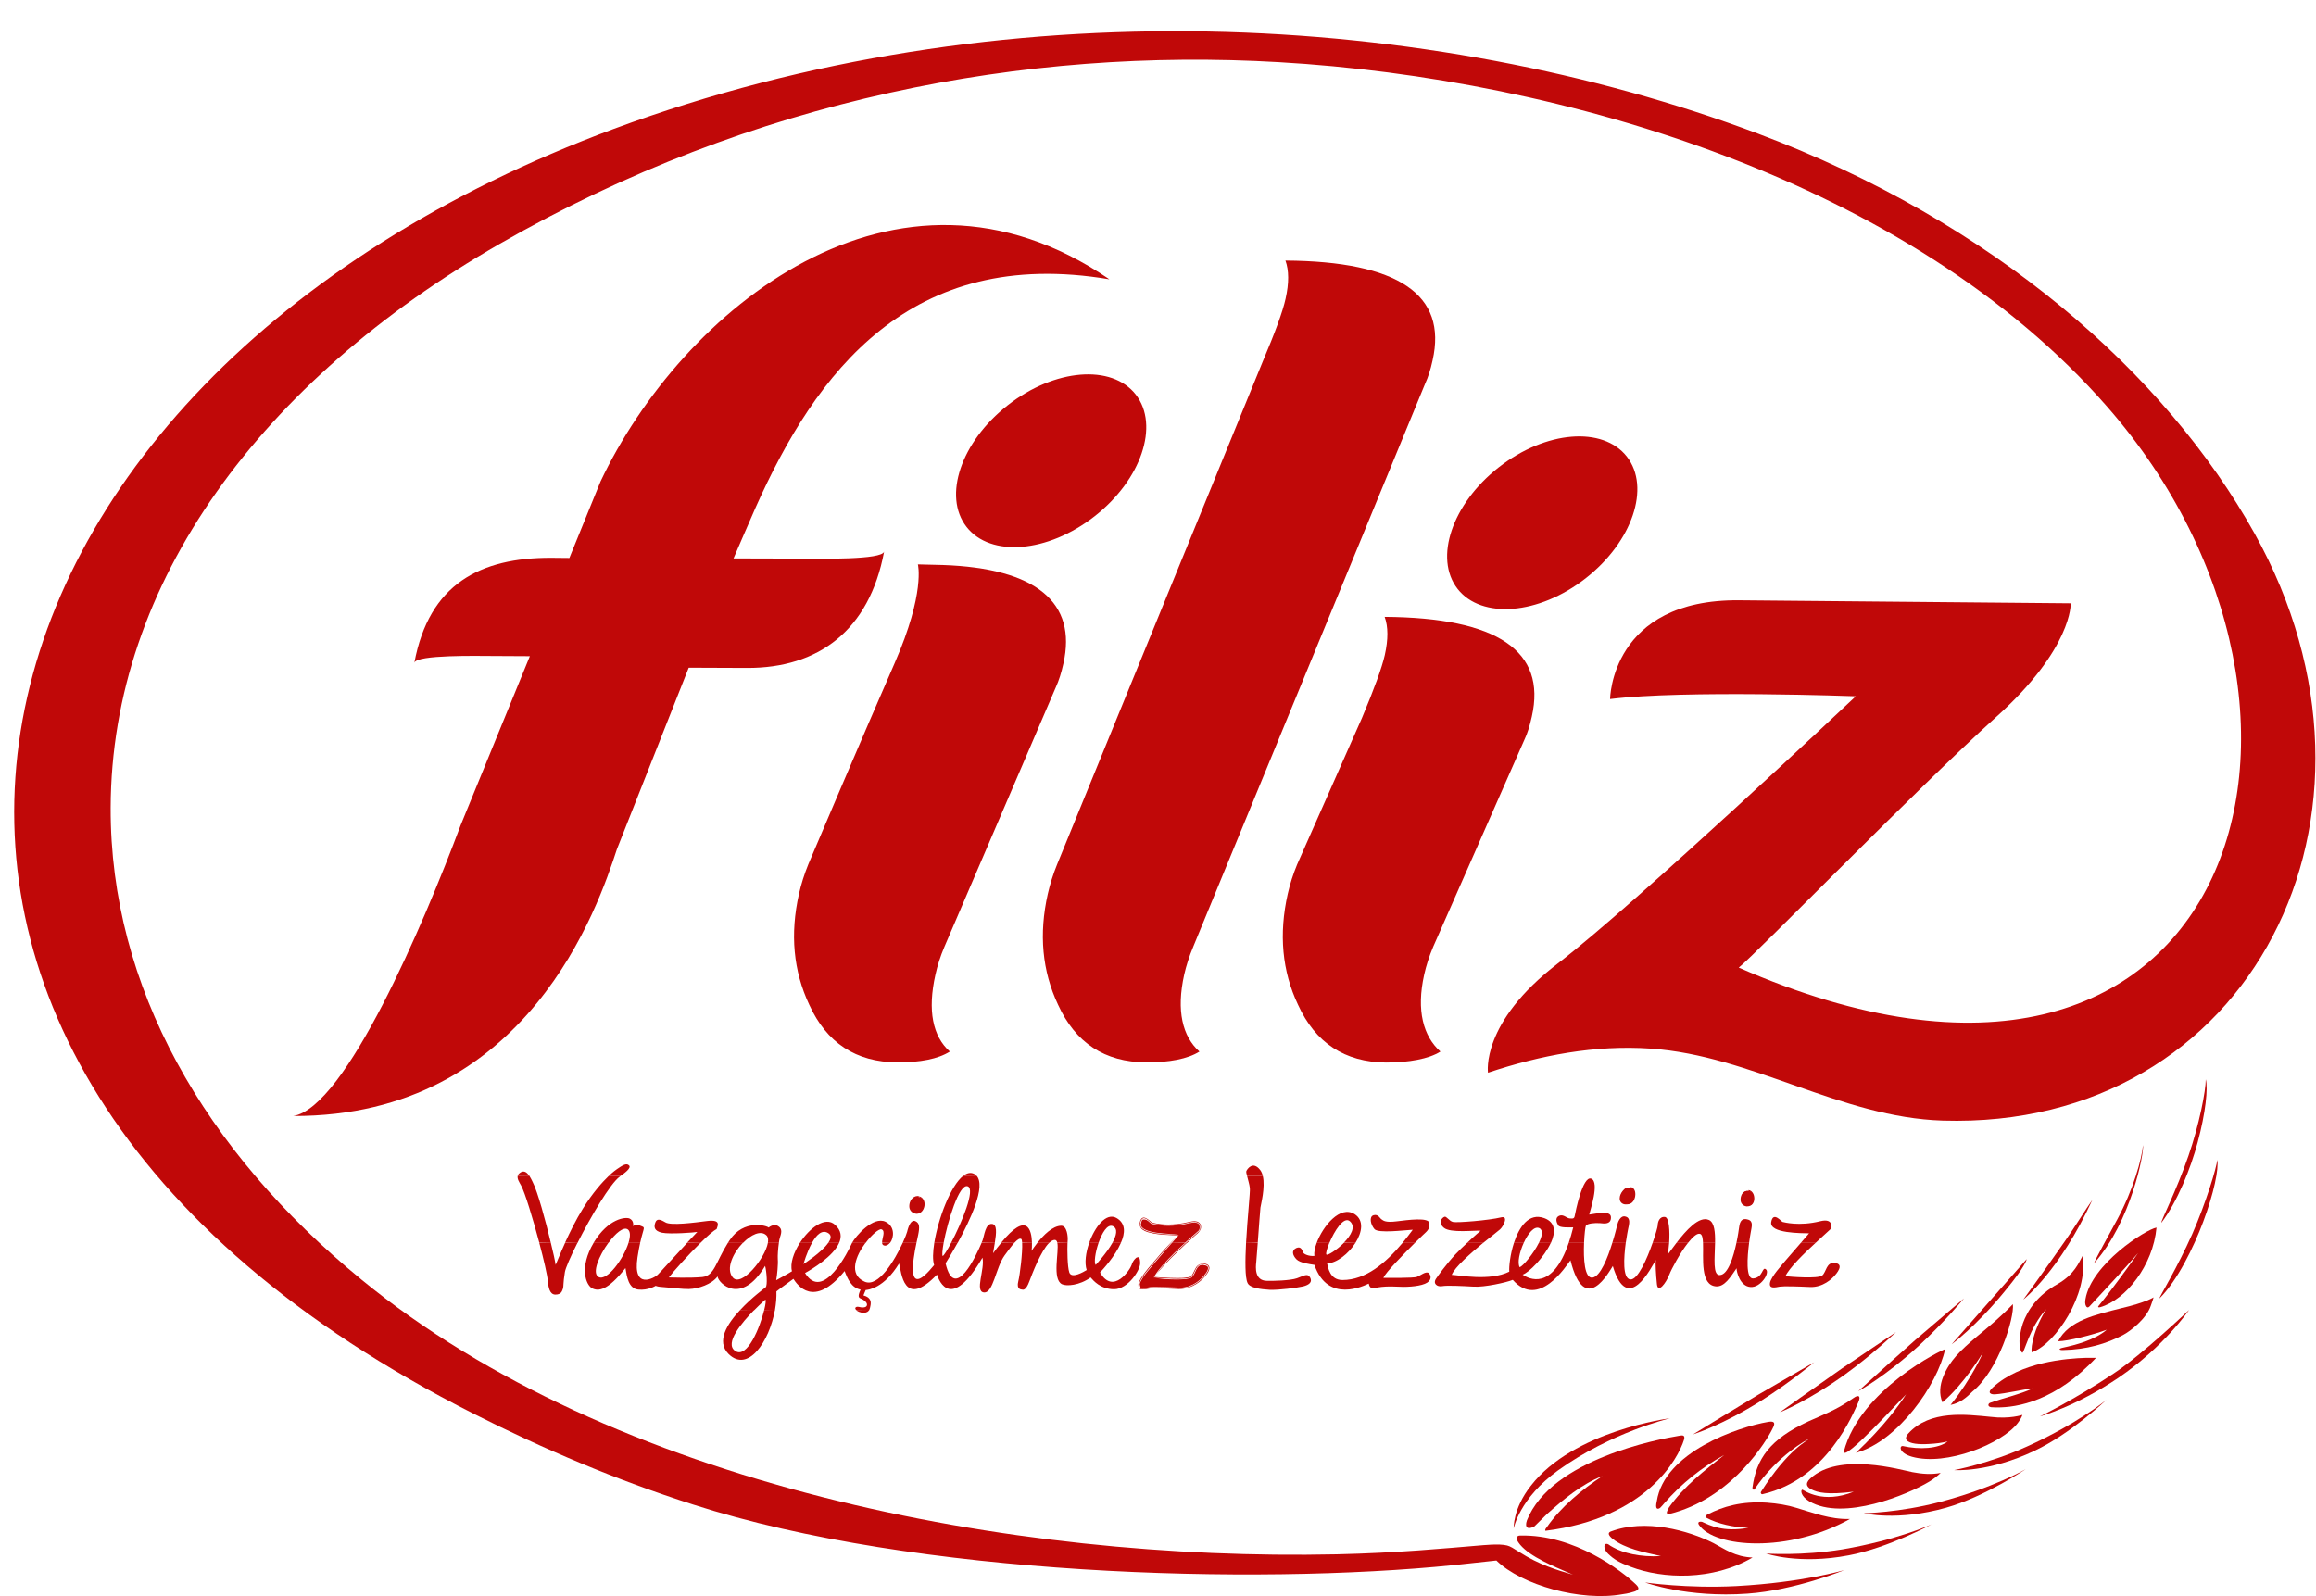 <?xml version="1.0" encoding="utf-8"?>
<!-- Generator: Adobe Illustrator 16.0.0, SVG Export Plug-In . SVG Version: 6.00 Build 0)  -->
<!DOCTYPE svg PUBLIC "-//W3C//DTD SVG 1.1//EN" "http://www.w3.org/Graphics/SVG/1.1/DTD/svg11.dtd">
<svg version="1.1" id="Layer_1" xmlns="http://www.w3.org/2000/svg" xmlns:xlink="http://www.w3.org/1999/xlink" x="0px" y="0px"
	 width="800px" height="551.379px" viewBox="0 0 800 551.379" enable-background="new 0 0 800 551.379" xml:space="preserve">
<path fill="#C00808" d="M378.078,178.366c-16.15,12.616-35.936,14.268-44.213,3.651c-8.271-10.604-1.896-29.426,14.259-42.042
	c16.139-12.619,35.933-14.259,44.212-3.646C400.589,146.942,394.224,165.756,378.078,178.366"/>
<path fill="#C00808" d="M101.309,385.538c81.168,0.212,105.435-72.842,111.8-92.207l24.787-62.66l20.203,0.081
	c24.462,0.068,42.168-12.828,47.29-40.184c-0.733,2.894-22.32,2.415-26.637,2.415l-25.373-0.071c0,0,5.631-13.096,7.563-17.434
	c20.807-46.668,53.339-90.643,122.276-78.99c-73.99-50.627-147.916,10.956-175.771,69.822l-10.773,26.453l-6.276-0.06
	c-24.454-0.068-42.157,8.96-47.272,36.256c0.736-2.834,22.319-2.344,26.639-2.344l13.263,0.07l-23.922,58.437
	C146.255,319.444,119.363,382.585,101.309,385.538"/>
<path fill="#C00808" d="M547.696,199.8c-16.143,12.616-35.937,14.199-44.206,3.647c-8.27-10.605-1.887-29.419,14.251-42.036
	c16.139-12.615,35.932-14.268,44.223-3.653C570.232,168.372,563.85,187.185,547.696,199.8"/>
<path fill="#C00808" d="M412.183,327.036l80.098-194.502c1.016-2.202,1.873-4.824,2.573-8.069
	c5.122-22.678-11.839-34.182-50.83-34.454c1.224,3.374,1.259,7.779,0.053,13.156c-0.963,4.417-3.622,11.656-7.92,21.787
	l-70.983,173.612c-1.384,3.375-2.458,6.821-3.229,10.197c-3.146,13.919-1.956,26.681,3.532,38.324
	c5.99,13.17,16.125,19.846,30.372,19.918c7.851,0.069,14.479-1.173,18.467-3.726c-5.858-5.226-8.062-14.129-5.249-26.664
	C409.75,333.644,410.764,330.408,412.183,327.036"/>
<path fill="#C00808" d="M495.046,327.104l31.489-71.48c1.052-2.203,1.892-4.887,2.589-8.061
	c5.122-22.669-11.838-34.185-50.83-34.455c1.241,3.375,1.258,7.78,0.053,13.166c-0.979,4.335-3.635,11.635-7.904,21.778
	l-22.38,50.584c-1.4,3.374-2.467,6.751-3.236,10.127c-3.146,13.919-1.957,26.749,3.532,38.324
	c5.979,13.17,16.123,19.846,30.371,19.987c7.853,0,14.829-1.242,18.833-3.795c-5.874-5.226-8.426-14.129-5.597-26.664
	C492.632,333.644,493.645,330.408,495.046,327.104"/>
<path fill="#C00808" d="M326.213,327.104L364.76,237.3c1.005-2.204,1.862-4.896,2.562-8.07c4.749-21.02-9.301-32.944-41.685-34.044
	c-0.575,0-8.583-0.212-8.583-0.212s2.62,9.722-7.967,33.984c-10.605,24.19-29.866,69.608-29.866,69.608
	c-1.389,3.444-2.462,6.821-3.225,10.197c-3.148,13.919-1.948,26.681,3.532,38.324c5.99,13.17,16.13,19.846,30.355,19.918
	c7.868,0.069,14.199-1.173,18.212-3.726c-5.875-5.226-7.8-14.129-4.958-26.664C323.793,333.644,324.807,330.408,326.213,327.104"/>
<path fill-rule="evenodd" clip-rule="evenodd" fill="#C00808" d="M681.317,480.731c9.023-7.31,14.564-25.635,13.971-30.198
	c-3.899,4.143-8.479,7.921-12.24,11.032c-5.996,5.037-9.632,8.55-11.837,14.059c-1.153,2.956-1.453,5.93-0.262,8.832
	c7.377-6.139,14.006-17.171,14.006-17.171s-3.62,8.688-11.191,18.061C677.052,484.716,679.272,482.794,681.317,480.731"/>
<path fill="#C00808" d="M639.003,524.759c-6.838,0.209-13.113-2.272-18.464-3.849c-3.165-0.979-6.488-1.519-10.247-1.802
	c-8.779-0.539-15.09,1.313-20.458,4.077c-0.545,0.277-1.136,0.751-0.349,1.173c3.826,2.062,9.352,3.301,14.477,3.442
	c-8.866,1.576-13.323-0.839-16.035-2.063c-1.292-0.209-1.538,0.334-1.048,1.082C592.264,534.69,617.723,536.631,639.003,524.759"/>
<path fill="#C00808" d="M641.083,501.889c14.458-3.864,28.258-23.713,30.793-35.774c-0.91,0.067-29.375,13.918-34.973,35.353
	c-0.104,3.797,19.708-18.06,21.508-19.775C656.051,485.346,650.771,492.726,641.083,501.889"/>
<path fill="#C00808" d="M608.281,515.387c-0.228,0.419,0.175,0.978,0.647,0.77c22.188-5.107,31.212-27.853,32.942-31.648
	c1.119-2.485-0.071-2.677-1.594-1.574c-6.101,4.266-10.209,5.647-15.542,8.062c-13.429,6.188-18.065,13.028-19.394,22.887
	c-0.052,0.614,0.457,1.03,0.753,0.545c7.85-11.647,18.606-17.435,18.641-17.243C624.752,497.462,617.705,500.508,608.281,515.387"/>
<path fill="#C00808" d="M696.983,491.607c1.383-1.784,1.594-2.816,1.594-2.816s-4.374,1.506-10.894,0.682
	c-8.57-0.821-20.983-2.482-28.486,5.719c-0.243,0.279-1.295,1.452-0.576,2.344c0.981,1.24,4.316,1.521,7.538,1.312
	c2.534-0.123,4.737-0.404,6.591-0.894c-3.131,2.555-9.775,2.904-15.512,1.592c-1.188-0.071-1.326,2.413,3.219,3.706
	C672.329,506.575,691.512,498.775,696.983,491.607"/>
<path fill="#C00808" d="M724.016,469.068c-0.401,0-1.59,0-3.338,0c-6.926,0.209-22.661,1.451-32.208,10.144
	c-2.397,2.06-0.63,2.551,0.61,2.479c3.954-0.278,9.755-1.729,13.151-2.063c-4.478,2.063-9.864,3.235-14.708,4.951
	c-0.944,0.277-1.137,1.66,0.873,1.59c6.227,0.349,19.305-1.032,33.19-14.619C722.373,470.8,723.195,469.906,724.016,469.068"/>
<path fill="#C00808" d="M670.354,508.845c-3.305,0.614-6.54,0.351-9.795-0.276c-3.846-0.753-25.387-7.03-35.25,2.202
	c-2.096,1.94-0.907,3.111,0.438,3.793c2.047,1.032,5.404,1.926,14.585,0.754c-10.721,4.354-17.017-0.405-17.731-0.683
	c-0.752,0.069-0.561,2.272,2.343,4.005c11.802,7.01,34.236-2.414,41.422-6.768C667.854,510.98,669.2,509.948,670.354,508.845"/>
<path fill="#C00808" d="M534.353,527.522c-0.209,0.278-0.788,0.819-0.524,1.309c34.885-4.333,45.846-25.021,47.839-31.369
	c0.632-1.991-0.839-1.571-1.764-1.431c-6.698,1.1-44.031,7.992-52.475,29.217c-0.857,2.483,0.314,3.306,2.586,2.063
	c0,0,3.779-3.725,4.427-4.337c5.838-5.173,12.01-10.333,19.038-13.026C546.366,514.635,539.161,520.633,534.353,527.522"/>
<path fill="#C00808" d="M701.934,467.145c8.111-2.884,19.495-19.984,17.432-33.275c-1.294,2.325-2.799,6.329-8.481,9.636
	c-7.047,3.864-10.507,9.109-12.134,13.653c-2.117,6.68-0.855,9.566-0.264,10.127c0.683,0.61,2.379-8.551,8.342-15.021
	C701.425,460.938,701.459,467.563,701.934,467.145"/>
<path fill="#C00808" d="M563.411,541.318c10.843,4.125,28.103,4.879,41.965-3.255c-5.926-0.208-9.581-2.885-13.479-4.965
	c-8.742-4.404-23.622-8.531-35.515-4.005c-1.695,0.7,0.317,2.222,0.666,2.553c4.442,3.394,10.387,4.496,16.683,5.93
	c-7.379,0.419-13.185-1.153-16.525-3.026c-0.648-0.352-1.206-0.682-1.644-1.032c-1.679-0.822-1.957,1.575-0.034,3.305
	C557.451,538.626,559.075,539.726,563.411,541.318"/>
<path fill="#C00808" d="M742.935,451.091c0.404-0.96,0.963-2.9,0.963-2.9s-2.692,1.8-11.349,3.793
	c-8.708,2.203-17.939,4.195-21.631,11.366c3.271,0,12.083-2.203,16.822-3.987c-4.269,3.654-10.964,5.3-15.123,6.206
	c-1.94,0.405-1.19,0.896,0,0.822c8.181-0.14,15.035-2.201,20.701-5.177C735.836,459.906,741.398,455.639,742.935,451.091"/>
<path fill="#C00808" d="M572.295,518.64c-0.682,2.813,0.299,2.884,1.154,2.271c0.247-0.208,1.207-1.31,1.486-1.66
	c5.806-6.608,12.658-12.203,20.651-16.61c-6.854,5.386-13.851,10.751-19.095,18.132c-0.892,1.801-1.679,2.888,2.116,1.715
	c20.318-5.997,31.63-24.812,33.521-28.659c0.417-0.911,1.955-3.184-1.33-2.624C600.306,492.988,574.868,501.68,572.295,518.64"/>
<path fill="#C00808" d="M720.38,448.749c-0.192,0.962-0.157,1.784,0.158,2.413c0.559,1.032,1.17,0.212,1.555-0.21
	c5.492-5.928,11.469-12.257,16.453-18.062c-3.076,4.336-9.075,12.694-13.602,18.2c-0.455,0.476-0.09,0.684,0.575,0.476
	c8.778-2.535,18.202-14.393,19.392-27.489C741.098,424.761,722.442,436.754,720.38,448.749"/>
<path fill="#C00808" d="M778.781,184.301c-30.879-55.419-90.366-107.727-171.743-138.223
	C494.189,3.764,345.465-4.918,212.001,44.531c-235.582,87.312-294.656,319.642-48.296,443.911
	c24.305,12.273,48.943,22.746,75.643,31.297c76.989,24.813,194.167,27.909,262.83,20.948c6.4-0.699,11.456-1.24,14.708-1.59
	c8.636,8.479,29.183,14.268,43.535,11.645c0.666-0.141,1.717-0.141,4.252-0.962c1.538-0.611,1.679-1.173,0.417-2.412
	c-4.771-4.619-21.314-17.365-40.038-16.892c-1.192,0-1.329,0.979-1.069,1.521c2.275,4.478,10.054,7.991,16.178,10.615
	c1.132,0.487,2.201,0.978,3.181,1.381c-5.456-1.575-11.63-3.375-18.588-7.851c-1.976-1.242-3.042-1.944-4.146-2.222
	c-2.743-0.736-8.634-0.053-9.669,0c-11.766,0.979-27.923,2.554-49.327,3.044c-111.851,2.409-249.848-23.642-336.758-94.913
	c-54.316-44.517-86.796-101.17-86.631-162.988c0.209-77.891,52.211-147.561,134.304-194.771
	c87.559-50.374,181.772-67.923,269.189-62.827c98.338,5.674,218.181,41.321,286.168,119.06
	C820.656,246.6,771.577,409.04,600.605,334.274c5.751-4.495,62.158-62.521,88.756-86.431c26.613-23.853,25.912-39.421,25.912-39.421
	s-70.17-0.622-114.512-1.043c-44.324-0.409-44.604,34.125-44.604,34.125c25.685-3.174,84.874-0.962,84.874-0.962
	s-76.148,71.82-102.901,92.278c-26.788,20.475-24.147,37.771-24.147,37.771c18.167-6.067,37.015-9.652,56.198-8.341
	c34.97,2.412,65.568,23.777,100.891,24.883C777.401,390.365,832.88,281.406,778.781,184.301"/>
<path fill="#C00808" d="M538.198,507.956c18.432-13.237,38.676-17.992,38.676-17.992s-33.376,4.214-48.117,23.359
	c-6.223,7.921-5.892,14.686-5.892,14.686S524.771,517.661,538.198,507.956"/>
<path fill-rule="evenodd" clip-rule="evenodd" fill="#C00808" d="M568.274,546.686c0,0,14.476,5.368,35.372,3.848
	c16.385-1.156,33.396-8.115,33.396-8.115s-14.319,4.268-37.226,5.51C582.681,548.82,568.274,546.686,568.274,546.686"/>
<path fill-rule="evenodd" clip-rule="evenodd" fill="#C00808" d="M675.021,507.867c0,0,11.857,0.911,27.769-6.678
	c12.466-5.857,24.778-17.573,24.778-17.573s-9.863,8.2-27.438,16.12C687,505.681,675.021,507.867,675.021,507.867"/>
<path fill-rule="evenodd" clip-rule="evenodd" fill="#C00808" d="M704.609,489.334c0,0,12.38-3.374,27.137-13.36
	c15.822-10.752,24.408-23.429,24.408-23.429s-16.087,15.351-25.983,21.907C715.937,483.896,704.609,489.334,704.609,489.334"/>
<path fill-rule="evenodd" clip-rule="evenodd" fill="#C00808" d="M643.81,522.766c0,0,11.524,2.884,28.468-1.923
	c13.342-3.795,27.469-13.31,27.469-13.31s-11.119,6.49-29.796,11.384C655.998,522.572,643.81,522.766,643.81,522.766"/>
<path fill-rule="evenodd" clip-rule="evenodd" fill="#C00808" d="M610.063,536.683c0,0,11.191,3.936,28.5,0.631
	c13.639-2.552,28.609-10.686,28.609-10.686s-11.684,5.369-30.722,8.623C622.219,537.576,610.063,536.683,610.063,536.683"/>
<path fill="#C00808" d="M757.274,426.279c-5.21,11.716-11.455,21.911-11.4,22.33c6.225-6.137,11.836-17.643,15.142-26.474
	c3.706-9.844,5.458-18.393,4.879-21.436C765.719,403.181,761.995,415.527,757.274,426.279"/>
<path fill="#C00808" d="M746.574,422.417c5.49-7.171,10.122-18.674,12.554-27.783c2.727-10.125,3.654-18.745,2.794-21.77
	c0.073,3.723-2.271,15.788-5.994,26.473C751.818,411.314,746.326,421.926,746.574,422.417"/>
<path fill-rule="evenodd" clip-rule="evenodd" fill="#C00808" d="M713.473,428.482c-7.572,10.894-14.582,20.478-14.582,20.478
	s12.536-9.793,23.866-34.464C720.325,417.939,716.989,423.447,713.473,428.482"/>
<path fill="#C00808" d="M740.243,395.61c-0.351,4.617-3.375,15.422-8.883,25.634c-2.237,4.197-8.007,14.479-7.956,15.092
	C736.116,422.085,740.698,398.165,740.243,395.61"/>
<path fill-rule="evenodd" clip-rule="evenodd" fill="#C00808" d="M584.799,495.54c0,0,10.071-3.165,23.446-11.575
	c9.95-6.275,18.412-13.359,18.412-13.359l-19.338,11.226C595.884,488.721,584.799,495.54,584.799,495.54"/>
<path fill-rule="evenodd" clip-rule="evenodd" fill="#C00808" d="M614.804,487.898c0,0,9.858-3.934,22.625-13.166
	c9.512-6.888,17.503-14.548,17.503-14.548l-18.57,12.486C625.417,480.311,614.804,487.898,614.804,487.898"/>
<path fill-rule="evenodd" clip-rule="evenodd" fill="#C00808" d="M641.904,480.59c0,0,9.304-5.035,20.859-15.647
	c8.639-7.924,15.651-16.402,15.651-16.402l-16.944,14.477C651.504,471.831,641.904,480.59,641.904,480.59"/>
<path fill-rule="evenodd" clip-rule="evenodd" fill="#C00808" d="M692.56,445.988c7.431-8.956,7.502-11.017,7.502-11.017
	l-25.915,29.427C674.146,464.398,682.646,458.191,692.56,445.988"/>
<path fill="#C00808" d="M317.56,413.533c2.876,0.963,1.564,6.399-1.61,5.44C312.793,417.939,314.692,412.57,317.56,413.533"/>
<path fill="#C00808" d="M603.944,411.383c2.412,0.35,2.57,5.456-0.611,5.108C600.131,416.156,601.53,410.981,603.944,411.383"/>
<path fill="#C00808" d="M563.272,410.282c2.466,0.49,1.593,6.348-1.939,5.595C557.766,415.108,560.792,409.74,563.272,410.282"/>
<path fill-rule="evenodd" clip-rule="evenodd" fill="#C00808" d="M295.684,452.545c0.412,0.401,1.338,0.959,2.623,0.959
	c1.112,0,1.645-0.417,1.96-1.03L295.684,452.545z M255.67,452.545c-4.538,4.823-8.307,10.877-4.038,15.158
	c6.696,6.682,14.101-4.145,16.061-15.229l-3.719,0.071c-1.458,5.995-5.884,17.012-10.061,14.129
	c-3.761-2.624,2.352-9.792,6.677-14.2L255.67,452.545z"/>
<path fill-rule="evenodd" clip-rule="evenodd" fill="#C00808" d="M627.129,429.377c-3.985,3.651-9.073,8.618-10.403,11.504
	c1.993,0.209,11.103,0.91,12.658-0.209c1.541-1.171,1.366-4.878,4.602-4.336c3.232,0.487,0.242,3.794-0.422,4.545
	c-0.646,0.699-3.791,3.937-8.356,3.724c-4.582-0.209-8.988-0.333-10.457-0.121c-1.486,0.262-3.726,0.891-3.357-1.312
	c0.365-2.151,4.23-6.278,5.333-7.659c0.614-0.75,3.217-3.724,5.315-6.136H627.129z M588.259,429.377
	c0.228,5.104-1.1,14.687,4.565,15.019c2.919,0.139,4.879-3.165,7.026-6.259c0,1.311,1.209,6.19,4.742,6.468
	c3.532,0.351,6.854-4.878,5.436-6.066c-1.381-1.223-0.925,2.832-4.438,3.113c-2.624,0.209-2.029-7.451-1.418-12.274H599.8
	c-1.031,4.823-2.885,10.962-5.7,11.104c-2.552,0.191-1.765-5.788-1.678-11.104H588.259z M506.78,429.377
	c-1.313,1.172-2.75,2.62-4.096,4.002c-3.302,3.586-6.031,7.45-6.591,8.272c-1.261,1.782,0.313,2.953,1.993,2.676
	c1.661-0.333,7.188-0.056,10.894,0.156c3.726,0.262,11.436-1.453,13.57-2.342c8.969,10.192,18.391-4.775,19.93-6.771
	c4.95,19.85,13.535,3.588,14.622,1.995c5.14,17.31,13.428,0.141,14.843-2.064c-0.157,1.122,0.051,5.037,0.401,8.343
	c0.352,3.303,3.113-0.349,4.268-3.306c0.718-1.871,3.672-7.448,6.452-10.962h-3.985c-1.295,1.729-2.381,3.233-3.098,4.143
	c0.282-1.188,0.475-2.622,0.579-4.143h-5.718c-1.925,5.506-5.106,12.816-7.675,12.623c-2.766-0.28-2.275-7.587-1.595-12.696
	l-4.647,0.073c-1.576,5.104-4.127,11.644-6.856,11.993c-2.78,0.35-3.13-6.607-2.903-11.993h-5.295
	c-5.701,16.681-13.835,12.414-15.93,10.962c2.095-0.612,7.479-5.998,9.772-11.035l-4.162,0.073c-1.8,3.651-5.384,7.938-6.609,8.41
	c-0.873-1.451-0.088-5.177,1.381-8.41h-3.374c-1.295,4.002-1.747,8.197-1.609,9.932c-6.714,3.374-17.469,1.172-19.881,1.1
	c1.016-2.621,6.452-7.38,10.859-11.031H506.78z M454.813,429.377c-0.647,1.729-0.964,3.319-0.789,4.492
	c-1.783,0.193-3.583-0.559-3.899-1.173c-0.297-0.699-0.646-2.288-2.376-1.538c-1.768,0.839-1.206,2.552,0.052,3.864
	c1.261,1.313,4.579,1.662,6.224,1.942c4.651,13.514,17.241,7.15,18.762,6.469c0.385,2.151,1.768,1.591,3.218,1.312
	c1.47-0.262,3.797-0.418,6.488-0.262c2.676,0.193,7.151,0.051,9.687-0.979c2.535-1.032,2.237-2.886,1.31-3.724
	c-0.907-0.753-2.902,0.891-4.021,1.309c-1.101,0.49-10.264,0.353-11.61,0.353c0.736-1.856,7.065-8.272,10.86-12.065h-4.249
	c-5.823,6.959-12.729,12.816-20.738,12.816c-4.337,0-4.968-4.198-5.317-5.719c3.34-0.139,7.417-3.374,9.778-7.098H464.2
	c-2.482,2.48-5.682,4.492-6.048,4.002c-0.246-0.351,0.208-2.011,1.048-4.075L454.813,429.377z M434.459,429.377
	c-0.247,3.233-0.455,5.994-0.526,6.678c-0.191,1.732-0.628,6.349,3.654,6.418c2.027,0.069,8.116-0.069,10.422-0.893
	c2.343-0.823,3.671-1.854,4.528-0.277c0.876,1.589-0.277,2.552-2.379,3.093c-2.133,0.49-8.409,1.312-11.574,1.189
	c-3.165-0.211-6.854-0.63-7.64-2.36c-0.911-1.922-0.839-7.712-0.525-13.921L434.459,429.377z M409.367,429.377
	c-1.172,1.031-2.396,2.203-3.622,3.373c-3.128,3.112-6.136,6.349-7.167,8.553c1.346,0.417,4.913,0.697,8.005,0.697
	c1.138,0,2.169-0.089,3.047-0.14c0.891-0.141,1.538-0.28,1.955-0.558c0.805-0.631,1.154-1.717,1.627-2.693
	c0.508-0.963,1.049-1.645,2.237-1.645c1.61,0.209,1.819,0.609,1.837,1.101c0.033,1.033-1.381,2.606-1.837,3.096
	c-0.61,0.699-3.549,3.725-7.797,3.656c-3.34-0.072-6.242-0.213-8.324-0.213c-1.137,0-2.011,0-2.552,0.141
	c-0.613,0.072-1.346,0.21-1.96,0.21c-0.366,0-0.663,0-0.856-0.138l-0.276-1.173c0.157-0.962,1.188-2.555,2.342-4.005
	c1.135-1.436,2.378-2.816,2.919-3.496l4.512-5.246l1.346-1.521H409.367z M404.348,429.377c-2.236,2.344-5.088,5.646-5.751,6.485
	c-0.524,0.612-1.802,1.994-2.94,3.514c-1.133,1.505-2.22,3.027-2.411,4.196c-0.052,0.962,0.123,1.383,0.438,1.594
	c0.331,0.208,0.732,0.277,1.133,0.277c0.666,0,1.419-0.209,2.029-0.277c0.49-0.071,1.366-0.142,2.483-0.142
	c2.064,0,4.967,0.142,7.921,0.282c4.88,0,7.886-3.113,8.533-3.864c0.454-0.489,1.942-2.066,1.976-3.377
	c0-0.75-0.523-1.381-1.678-1.521c-2.046-0.069-2.779,0.894-3.253,1.871c-0.506,0.961-0.892,2.065-1.503,2.538
	c-0.264,0.208-0.895,0.35-1.75,0.417c-0.84,0.142-1.871,0.142-2.991,0.142c-3.059,0-6.625-0.281-7.779-0.351
	c1.261-2.063,5.036-5.998,8.602-9.372c0.912-0.822,1.803-1.661,2.642-2.485l-0.4,0.073c-4.039,3.724-9.463,8.97-10.86,11.993
	c1.995,0.142,11.104,0.893,12.659-0.209c1.542-1.171,1.382-4.967,4.617-4.407c3.2,0.562,0.227,3.865-0.438,4.549
	c-0.646,0.697-3.811,3.932-8.356,3.792c-4.583-0.209-8.989-0.418-10.475-0.14c-1.469,0.279-3.708,0.821-3.341-1.311
	c0.368-2.133,4.251-6.329,5.334-7.659c0.665-0.822,3.549-4.128,5.701-6.608H404.348z M365.234,429.377
	c0.646,3.042-1.888,12.483,1.592,14.268c1.512,0.751,6.021,0.471,9.894-2.342c1.017,1.17,3.463,4.071,8.132,4.071
	s9.057-6.486,8.989-9.108c-0.071-2.607-0.876-1.853-1.12-1.853c-0.281,0-1.435,1.1-1.853,2.619
	c-0.421,1.436-6.296,10.478-10.894,2.554c0.925-0.977,5.211-5.594,7.204-10.209h-2.938c-2.046,3.651-5.752,7.588-5.752,7.588
	c-0.665-0.699-0.167-4.269,0.971-7.588h-3.234c-1.183,3.373-1.653,6.959-0.859,9.369c-1.049,0.63-5.229,3.114-6.004,0.84
	c-0.682-2.012-0.719-7.938-0.622-10.209H365.234z M353.074,429.377c0.183,3.163-0.754,10.962-1.329,13.237
	c-0.711,2.829,0.925,2.829,1.275,2.883c0.323,0.088,1.354,0.419,2.534-2.814c0.98-2.623,3.97-10.477,6.829-13.306h-4.056
	c-0.937,1.172-1.645,2.203-1.994,2.762c0.086-0.491,0.158-1.521,0.132-2.762H353.074z M304.698,429.377
	c0.026,0.49,0.282,0.89,0.98,0.96c0.673,0,1.294-0.402,1.775-1.033L304.698,429.377z M205.04,429.377
	c-4.981,8.41-2.709,14.405-0.558,15.647c2.211,1.172,5.462,0.823,11.566-6.959c0.464,2.955,1.065,7.101,4.44,7.432
	c3.394,0.351,5.972-1.294,5.972-1.294c1.12,0.401,1.679,0.331,3.804,0.542c2.114,0.141,5.726,0.629,7.7,0.562
	c3.262-0.072,7.94-1.662,9.896-4.354c0.229,2.343,8.159,10.209,16.428-3.638c0.544,2.061,0.856,6.679,0.212,7.361
	c-0.315,0.278-4.87,3.583-8.831,7.868h4.921c2.1-2.15,3.787-3.585,3.787-3.585c0.244,0.19,0.094,1.573-0.403,3.585h3.719
	c0.375-2.223,0.566-4.354,0.497-6.418c1.441-1.172,4.538-3.306,5.867-4.336c1.292,1.991,6.949,10.473,17.685-2.692
	c1.032,2.692,2.335,5.787,5.526,6.398c-0.49,1.173-1.172,2.622-0.081,3.043c1.111,0.42,2.483,1.382,2.274,2.344
	c-0.209,1.03-1.994,0.821-2.692,0.611c-0.708-0.194-1.329,0-1.337,0.488c-0.018,0.141,0.077,0.28,0.252,0.49l4.583,0.071
	c0.2-0.421,0.297-0.894,0.384-1.383c0.225-1.101,0.447-2.902-2.396-3.652c0.226-0.474,0.567-1.521,0.776-1.854
	c0.84-0.07,6.288-0.561,11.533-9.181c0.771,2.834,1.486,15.931,13.079,3.864c0.823,2.344,4.887,12.68,15.72-5.857
	c0.917,3.865-2.747,11.715,0.49,11.998c3.26,0.347,4.057-8.484,7.15-12.77c1.401-1.921,2.476-3.373,3.349-4.333h-4.521
	c-0.864,1.031-1.79,2.203-2.803,3.582c0.2-1.17,0.418-2.41,0.601-3.582h-4.572c-1.678,4.002-9.301,20.685-12.432,7.047
	c0.638-1.053,2.309-3.728,4.179-7.12l-2.275,0.073c-1.32,2.552-2.463,4.333-2.893,4.546c-0.281-0.332-0.105-2.134,0.315-4.546
	h-3.234c-0.498,3.233-0.596,5.994-0.045,7.655c-9.713,11.999-7.448-1.31-6.109-7.655h-4.748
	c-2.692,5.786-8.333,15.578-13.202,13.374c-5.603-2.481-2.999-8.969,0.384-13.447l-4.687,0.073c-0.017,0.068-0.06,0.138-0.095,0.211
	c-0.988,2.201-9.836,20.402-16.138,10.193c2.395-1.313,9.72-5.719,11.768-10.404h-3.761c-2.271,3.319-8.542,7.308-8.542,7.308
	s1.129-4.074,2.931-7.308h-4.179c-2.168,3.373-3.446,7.167-2.727,9.79c-1.277,0.823-5.028,2.885-5.448,3.096
	c0.332-1.644,0.707-5.719,0.55-7.291c-0.077-1.103,0.097-3.726,0.37-5.595h-3.796c-0.962,5.386-9.223,15.44-12.133,11.926
	c-2.458-2.956,0.051-8.412,3.54-11.999l-5.219,0.073c-4.285,6.817-4.634,11.295-8.788,11.784c-4.325,0.419-11.18,0.142-11.602,0.142
	c1.444-1.927,6.62-7.712,10.911-11.926h-4.605c-3.891,4.143-9.444,10.35-10.195,11.031c-1.057,1.034-8.699,5.439-6.94-6.067
	c0.303-2.01,0.618-3.653,0.908-4.964h-4.021c-1.696,5.437-7.362,13.306-10.335,11.784c-2.412-1.294,0.141-7.379,3.42-11.857
	L205.04,429.377z M186.286,429.377c1.532,5.786,2.791,11.104,2.965,13.306c0.183,1.852,0.55,4.548,2.598,4.548
	c2.071,0,2.297-1.242,2.604-2.064c0.281-0.839,0-1.661,0.674-5.719c0.218-1.382,1.967-5.385,4.362-10.144l-4.303,0.073
	c-1.695,3.724-2.839,6.678-3.26,7.588c-0.2-1.379-0.804-4.215-1.652-7.588H186.286z"/>
<path fill-rule="evenodd" clip-rule="evenodd" fill="#C00808" d="M317.56,413.533c0.917,0.542,1.363,1.435,1.38,2.482
	c0,0.684-0.217,1.437-0.621,1.924c-0.4,0.544-0.942,0.893-1.624,0.893c-1.733-0.403-2.151-1.242-2.151-2.202
	c0-0.682,0.26-1.452,0.681-2.066c0.438-0.558,0.989-0.908,1.653-0.908l0.759-0.331c-0.26-0.069-0.506-0.14-0.759-0.14
	c-1.67,0.07-2.79,1.783-2.79,3.445c-0.017,1.099,0.524,2.133,1.793,2.553c0.28,0.069,0.558,0.14,0.813,0.14
	c1.696-0.07,2.675-1.732,2.675-3.307c0.008-1.102-0.507-2.274-1.733-2.691L317.56,413.533z M603.944,411.383
	c0.943,0.35,1.574,1.451,1.574,2.623c0,1.24-0.595,2.275-1.906,2.275c-1.486-0.125-1.906-0.963-1.941-1.926
	c0-0.7,0.229-1.38,0.612-1.939c0.383-0.472,0.875-0.893,1.432-0.893c-1.503-0.335-2.479,1.311-2.479,2.832
	c-0.038,1.103,0.609,2.203,2.063,2.412c1.102,0,1.729-0.35,2.117-0.891c0.384-0.49,0.559-1.188,0.559-1.871
	c0-1.311-0.667-2.691-1.995-2.886L603.944,411.383z M563.272,410.282c0.735,0.35,1.173,1.241,1.173,2.288
	c0,0.754-0.212,1.577-0.666,2.118c-0.419,0.63-1.032,1.048-1.855,1.048c-1.658-0.35-1.973-0.908-1.992-1.73
	c0-0.751,0.387-1.645,0.963-2.344c0.578-0.751,1.348-1.239,2.028-1.239c-0.891-0.404-1.748,0.138-2.377,0.96
	c-0.648,0.771-1.066,1.733-1.066,2.623c-0.018,0.962,0.541,1.871,1.802,2.063c1.606,0.088,2.378-0.4,2.884-1.101
	c0.474-0.682,0.718-1.576,0.718-2.397c0-1.188-0.472-2.288-1.574-2.48L563.272,410.282z M622.041,429.377
	c1.575-1.785,2.853-3.306,2.853-3.306c-2.466-0.071-13.745,0.068-13.08-3.864c0.647-3.936,3.564-0.122,3.934-0.071
	c0.403,0.071,5.613,1.592,13.044-0.261c4.668-1.12,3.882,2.325,3.443,2.815c-0.175,0.209-2.377,2.132-5.105,4.687H622.041z
	 M604.172,429.377c0.228-1.662,0.455-3.025,0.561-3.586c0.349-2.063,0.994-3.916-0.944-4.474c-1.927-0.613-2.782,0.417-3.043,2.552
	c-0.105,0.751-0.404,2.953-0.945,5.508H604.172z M583.066,429.377c1.644-2.064,3.219-3.515,4.252-3.098
	c0.646,0.281,0.871,1.436,0.94,3.098h4.163c0.07-3.654-0.21-7.102-2.114-7.923c-3.396-1.521-7.957,3.654-11.227,7.923H583.066z
	 M576.563,429.377c0.277-4.128-0.017-8.745-1.417-8.954c-1.94-0.278-2.535,1.784-2.535,2.955c0,0.42-0.683,2.901-1.766,5.999
	H576.563z M561.575,429.377c0.334-2.343,0.684-4.128,0.788-4.687c0.384-1.783,0.997-3.936-0.855-4.409
	c-1.854-0.558-2.71,2.066-2.901,3.025c-0.107,0.352-0.702,2.973-1.679,6.07H561.575z M547.168,429.377
	c0.123-3.098,0.472-5.649,0.631-5.93c0.488-0.822,3.182-1.03,4.859-0.892c1.68,0.208,3.916,0.42,3.796-2.133
	c-0.141-2.483-5.58-1.032-7.502-0.839c0.174-0.964,3.706-11.155,0.717-12.398c-2.989-1.172-5.526,11.788-5.718,12.818
	c-0.176,1.1-0.717,0.979-1.782,0.908c-1.068-0.087-2.065-1.521-3.604-0.908c-1.521,0.7-0.891,2.344-0.315,3.303
	c0.544,0.894,3.744,0.703,5.177,0.703c-0.489,1.99-1.015,3.791-1.554,5.367H547.168z M526.325,429.377
	c1.452-3.237,3.62-5.93,5.402-5.106c1.383,0.698,0.981,2.764-0.174,5.106h4.162c1.644-3.654,1.66-7.102-2.271-8.552
	c-5.407-1.993-8.709,3.111-10.494,8.552H526.325z M512.32,429.377c2.885-2.343,5.332-4.198,5.843-4.687
	c1.275-1.171,2.919-4.758,0.4-4.145c-4.286,1.048-15.372,1.941-16.7,1.59c-1.329-0.332-2.187-2.063-2.92-1.782
	c-0.715,0.278-2.465,1.854-0.192,3.793c2.256,1.925,10.772,0.822,12.696,1.032c0,0-2.081,1.714-4.667,4.198H512.32z
	 M488.716,429.377c1.381-1.312,2.411-2.343,2.761-2.691c1.329-1.298,2.38-1.855,2.291-4.061c-0.123-2.202-7.465-1.171-11.348-0.699
	c-3.865,0.491-4.598-0.259-5.191-0.682c-0.595-0.332-1.137-1.922-2.781-1.433c-1.61,0.47-1.014,3.287,0.333,4.809
	c1.346,1.52,10.42,0.349,13.219,0.21c-1.12,1.521-2.291,3.025-3.532,4.547H488.716z M459.2,429.377
	c1.713-4.059,4.948-9.373,7.114-7.451c2.101,1.872,0.315,4.896-2.114,7.378l3.989,0.073c2.326-3.654,3.022-7.783-0.231-9.915
	c-5.035-3.255-10.995,4.126-13.146,9.915H459.2z M404.488,429.377c1.398-1.576,2.483-2.816,2.483-2.816
	c-2.483-0.088-13.743,0-13.097-3.936c0.666-3.934,3.549-0.138,3.951-0.069c0.366,0.141,5.614,1.645,13.027-0.208
	c4.652-1.104,3.865,2.272,3.464,2.831c-0.156,0.209-2.134,1.923-4.669,4.198h0.4c0.788-0.753,1.504-1.385,2.151-1.994l1.572-1.383
	c0.912-0.96,1.068-1.45,1.085-2.063c0-0.489-0.104-0.961-0.488-1.381c-0.351-0.42-0.979-0.681-1.854-0.681
	c-0.489,0-1.067,0.122-1.712,0.261c-2.765,0.685-5.193,0.896-7.223,0.896c-3.356,0-5.456-0.614-5.72-0.684
	c-0.857-0.754-1.799-1.644-2.727-1.716c-0.333,0-0.664,0.123-0.926,0.472c-0.247,0.351-0.438,0.822-0.544,1.521
	c-0.034,1.385,0.719,2.136,1.786,2.624c3.233,1.504,9.704,1.437,11.523,1.504v-0.192c-1.206-0.281-4.478-0.281-7.413-0.698
	c-1.521-0.212-2.888-0.544-3.902-1.032c-1.013-0.472-1.588-1.103-1.588-1.854c0.139-0.891,0.314-1.309,0.49-1.591
	c0.996-0.281,1.606,0.069,2.096,0.49l1.103,0.945c0.243,0,2.428,0.627,5.822,0.627c2.046,0,4.546-0.191,7.326-0.892
	c0.646-0.139,1.171-0.208,1.608-0.208c0.807,0,1.258,0.208,1.538,0.473c0.265,0.366,0.351,0.699,0.351,1.116
	c0.035,0.49-0.176,0.963-0.261,1.104c-1.261,1.1-2.922,2.62-4.774,4.264l-4.564,0.073l2.344-2.691
	c-0.158-0.125-1.33,1.115-2.799,2.691H404.488z M379.458,429.377c1.197-3.447,3.051-6.613,4.947-5.789
	c1.845,0.89,1.217,3.234-0.166,5.789h2.938c1.505-3.377,1.748-6.752-1.538-8.622c-3.515-1.992-7.45,3.043-9.416,8.622H379.458z
	 M362.383,429.377c0.665-0.612,1.329-1.034,1.951-1.034c0.49,0,0.742,0.352,0.9,0.961l3.514,0.073c0-0.281,0.043-0.545,0.043-0.683
	c0.148-1.382-0.2-5.247-2.194-5.247c-2.973,0-6.207,3.306-8.27,5.93H362.383z M350.352,429.377c1.094-1.171,1.845-1.662,2.381-1.385
	c0.191,0.073,0.312,0.562,0.341,1.312l3.392,0.073c-0.105-4.478-1.687-11.018-10.634-0.073L350.352,429.377z M343.629,429.377
	c0.562-3.515,0.805-6.346-0.934-6.557c-2.344-0.265-2.692,4.143-3.332,5.804c-0.051,0.141-0.157,0.35-0.306,0.68L343.629,429.377z
	 M316.563,429.377c0.26-1.241,0.49-2.206,0.576-2.691c0.586-2.816,0.498-4.13-0.925-4.811c-1.41-0.631-2.326,1.381-2.885,3.708
	c-0.148,0.557-0.702,2.009-1.513,3.794H316.563z M298.998,429.377c2.168-2.904,4.661-4.95,5.483-4.687
	c1.546,0.559,0.14,3.165,0.217,4.613l2.756,0.073c1.416-1.854,1.696-5.719-1.549-7.292c-4.266-2.081-10.332,4.949-11.593,7.292
	H298.998z M280.473,429.377c1.496-2.691,3.461-4.757,5.629-3.377c1.226,0.753,0.954,1.992-0.017,3.377h3.761
	c0.933-2.134,0.776-4.337-1.427-6.278c-3.348-3.026-8.777,1.102-12.125,6.278H280.473z M256.649,429.377
	c2.745-2.816,6.093-4.478,8.069-2.624c0.604,0.56,0.724,1.453,0.524,2.624h3.796c0.12-0.823,0.209-1.453,0.349-1.785
	c0.402-1.313,1.065-2.972-0.562-4.004c-1.632-1.032-3.32,0.489-3.32,0.489c-0.507-0.63-8.567-3.042-13.448,4.338
	c-0.226,0.35-0.426,0.629-0.627,0.962H256.649z M241.951,429.377c2.407-2.414,4.521-4.269,5.569-4.757
	c0.473-1.313,1.512-3.376-3.183-2.816c-4.694,0.613-12.632,1.644-14.502,0.472c-1.871-1.101-2.949-1.363-3.473,0.072
	c-0.516,1.45-0.49,2.901,2.335,3.515c2.833,0.56,11.243-0.071,12.171-0.279c-0.533,0.557-1.879,2.009-3.523,3.721L241.951,429.377z
	 M210.182,429.377c2.386-3.306,5.149-5.649,6.634-4.687c1.015,0.697,0.954,2.48,0.281,4.687h4.021
	c1.337-6.07,2.108-5.106-0.272-6.07c-1.539-0.682-2.124,0.352-2.124,0.352c0.035-0.683,0.141-1.991-1.197-2.675
	c-1.338-0.702-7.416-0.071-12.469,8.32c0,0,0,0.073-0.017,0.073H210.182z M436.189,406.21c0.961,3.933-0.7,10.071-0.805,10.979
	c-0.087,0.613-0.541,6.958-0.926,12.115l-4.04,0.073c0.452-8.465,1.485-17.715,1.311-18.954c-0.158-1.383-0.681-2.956-0.978-4.213
	H436.189z M332.719,406.21c-4.362,3.391-8.653,14.825-10,23.167h3.234c1.355-7.292,5.334-20.528,8.279-19.567
	c2.867,0.891-2.131,12.815-5.701,19.567h2.275c4.362-7.923,9.871-19.637,6.505-23.223L332.719,406.21z M210.313,406.21
	c-2.248,2.147-5.551,5.802-9.006,11.38c-2.403,3.864-4.485,8.133-6.122,11.714l4.303,0.073c4.485-8.882,11.243-20.458,14.583-22.889
	c0.068-0.069,0.183-0.124,0.324-0.278H210.313z M178.83,406.21c-0.255,1.047,0.533,2.147,1.198,3.391
	c1.294,2.344,4.073,11.503,6.258,19.703l3.988,0.073c-1.773-7.502-4.572-17.782-6.268-21.02c-0.297-0.611-0.689-1.45-1.18-2.203
	L178.83,406.21z"/>
<path fill-rule="evenodd" clip-rule="evenodd" fill="#C00808" d="M430.752,406.21c-0.212-0.737-0.333-1.368-0.229-1.646
	c0.298-0.682,2.258-3.655,4.792-0.332c0.42,0.542,0.699,1.24,0.875,1.978H430.752z M337.31,406.21
	c-0.246-0.265-0.536-0.545-0.848-0.685c-1.217-0.61-2.475-0.262-3.744,0.685H337.31z M214.396,406.21
	c1.162-0.805,3.786-2.678,2.918-3.57c-0.925-1.03-2.455,0.071-4.188,1.243c-0.333,0.209-1.347,0.959-2.813,2.327H214.396z
	 M182.826,406.21c-0.744-1.088-1.678-1.927-2.93-1.227c-0.656,0.422-0.969,0.821-1.066,1.227H182.826z"/>
</svg>
